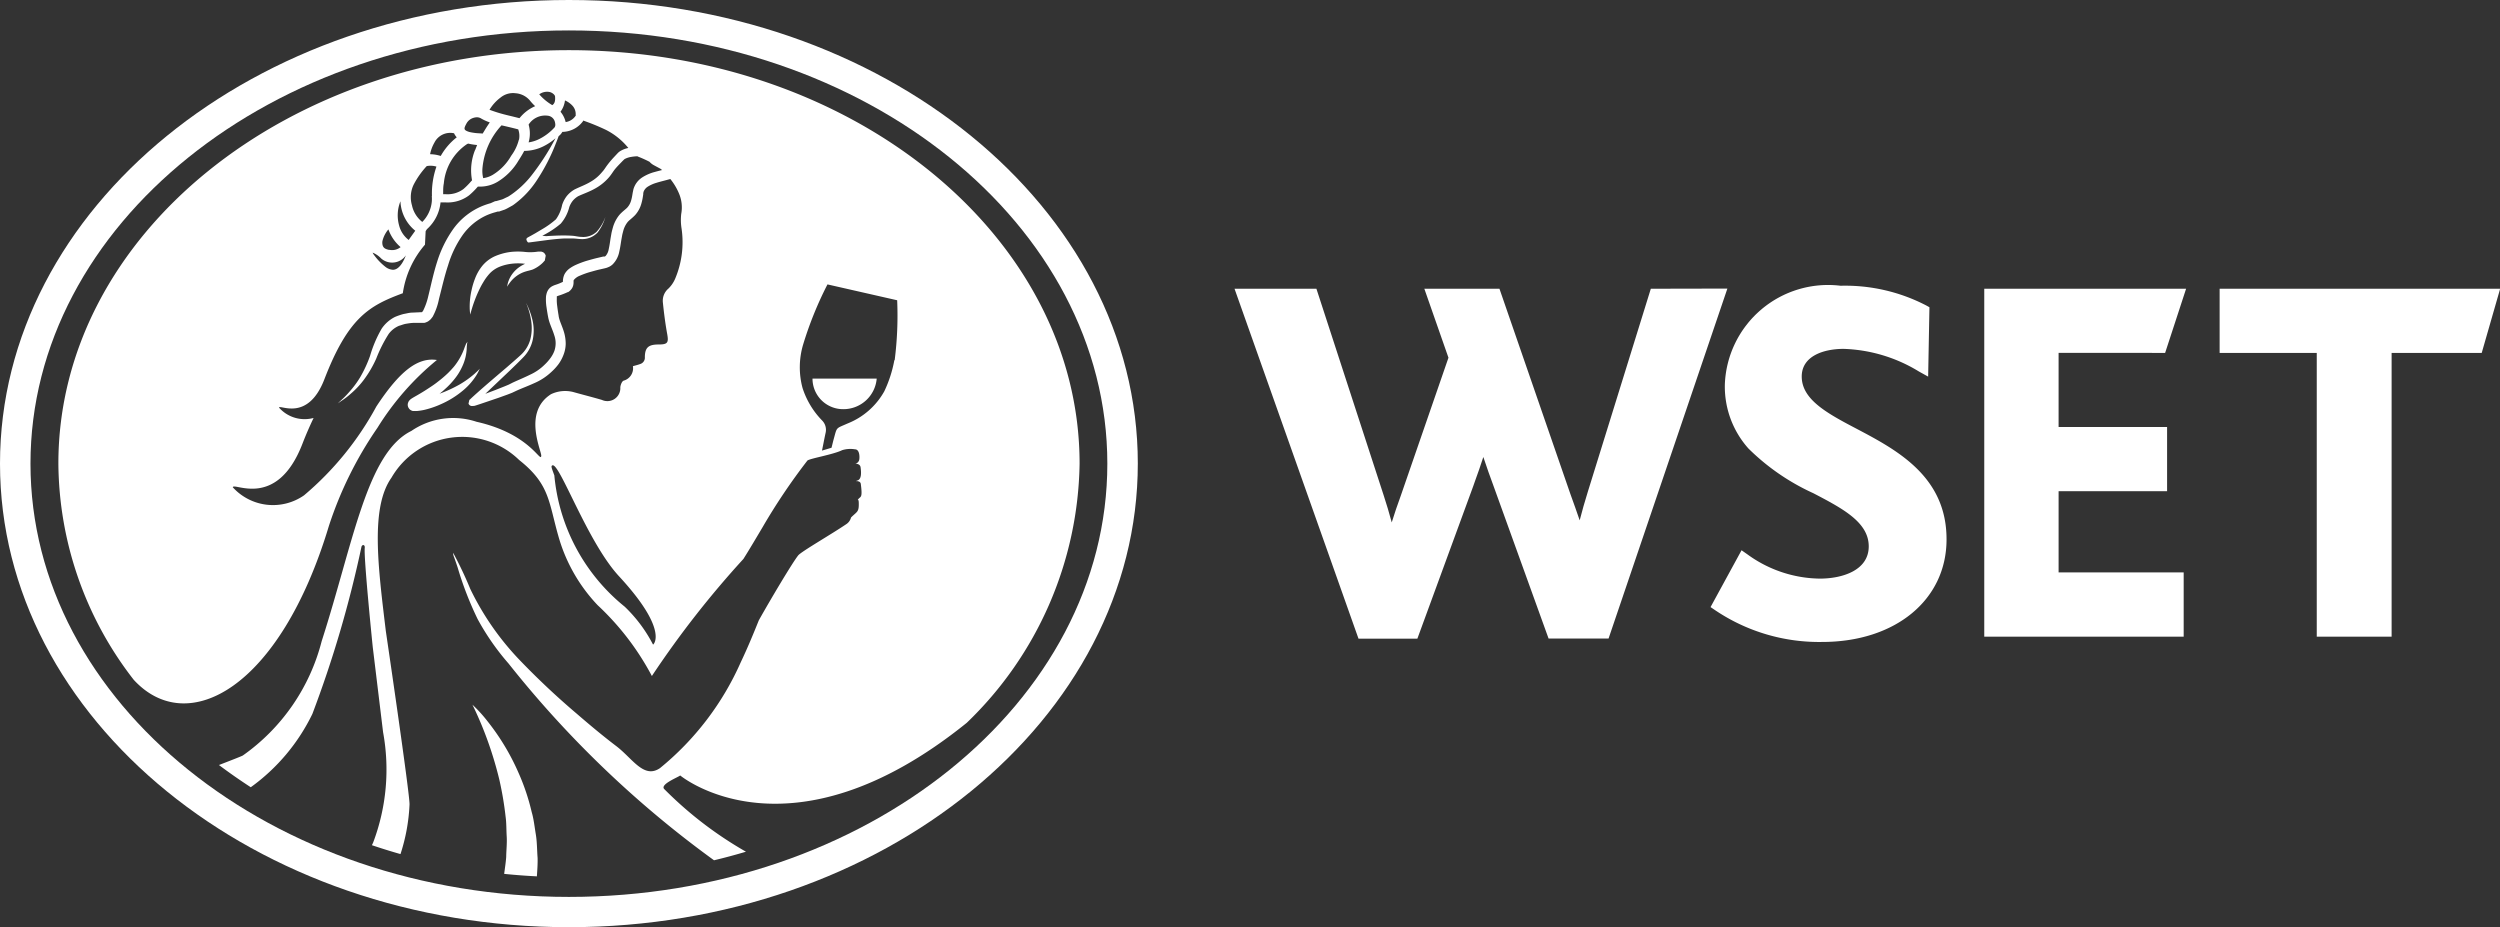 <svg xmlns="http://www.w3.org/2000/svg" width="48.391" height="17.951" viewBox="0 0 48.391 17.951"><rect x="0" y="0" width="48.391" height="17.951" fill="#333333" stroke="none"/><g transform="translate(-21.718 77.647)"><path d="M112.6-58.277l-1.218,3.925c-.063.2-.113.381-.159.558-.056-.166-.117-.335-.183-.518l-1.37-3.965h-1.454l.467,1.335-.92,2.663c-.065.178-.125.353-.178.525-.051-.186-.1-.357-.158-.53l-1.3-3.993h-1.585l2.4,6.774h1.139l1.083-2.956.035-.1c.052-.144.108-.3.159-.461.063.194.133.385.2.568l1.063,2.946h1.161l2.3-6.774Z" transform="translate(-58.928 -13.781)" fill="#fff"/><path d="M139.312-55.709c-.572-.3-1.067-.566-1.067-1.014,0-.394.419-.535.811-.535a2.964,2.964,0,0,1,1.456.437l.18.1.025-1.343-.065-.036a3.406,3.406,0,0,0-1.655-.38,2,2,0,0,0-2.24,1.905,1.8,1.8,0,0,0,.455,1.244,4.331,4.331,0,0,0,1.258.867c.575.3,1.072.564,1.072,1.029s-.511.624-.949.624a2.429,2.429,0,0,1-1.4-.47l-.113-.079-.6,1.1.093.063a3.6,3.6,0,0,0,2.068.612c1.417,0,2.407-.816,2.407-1.984C141.051-54.788,140.087-55.3,139.312-55.709Z" transform="translate(-81.652 -13.636)" fill="#fff"/><path d="M158.335-57.034l.406-1.242h-3.907v6.734h3.86v-1.243h-2.421v-1.572h2.1V-55.6h-2.1v-1.435Z" transform="translate(-94.708 -13.782)" fill="#fff"/><path d="M170.627-58.277v1.242h1.88v5.492h1.449v-5.492H175.7l.357-1.242Z" transform="translate(-105.945 -13.781)" fill="#fff"/><path d="M32.73-77.647c-6.072,0-11.012,4.026-11.012,8.975S26.658-59.7,32.73-59.7s11.012-4.026,11.012-8.976S38.8-77.647,32.73-77.647Zm0,17.361c-5.747,0-10.422-3.762-10.422-8.386s4.676-8.386,10.422-8.386S43.152-73.3,43.152-68.672,38.476-60.286,32.73-60.286Z" transform="translate(0 0)" fill="#fff"/><path d="M76.818-51.656a.646.646,0,0,0,.651-.592H76.226A.592.592,0,0,0,76.818-51.656Z" transform="translate(-38.781 -18.071)" fill="#fff"/><path d="M35.515-74.281c-5.458,0-9.882,3.584-9.882,8a6.887,6.887,0,0,0,1.459,4.188c1.042,1.132,2.832.164,3.777-2.978a7.345,7.345,0,0,1,.94-1.9,5.29,5.29,0,0,1,1.151-1.313c-.372-.055-.72.214-1.172.9a5.958,5.958,0,0,1-1.4,1.72,1.051,1.051,0,0,1-1.379-.156c.013-.106.853.439,1.348-.842.067-.174.14-.34.216-.5a.66.66,0,0,1-.669-.2c.008-.07.556.286.878-.549.463-1.2.873-1.426,1.518-1.665a1.835,1.835,0,0,1,.429-.94l.013-.262.025-.038a.8.8,0,0,0,.263-.518l.1,0a.689.689,0,0,0,.453-.137,1.4,1.4,0,0,0,.156-.154l.014-.015H33.8a.659.659,0,0,0,.331-.091,1.185,1.185,0,0,0,.414-.422l.01-.015c.033-.053.066-.106.095-.163a.844.844,0,0,0,.364-.085,1.115,1.115,0,0,0,.242-.16l-.027.049a4.714,4.714,0,0,1-.448.684,1.822,1.822,0,0,1-.385.36c-.019.012-.038.026-.057.037l-.058.027a.488.488,0,0,1-.059.027l-.074.021-.037.011-.01,0-.021.005L34-71.319a1.56,1.56,0,0,0-.162.055,1.311,1.311,0,0,0-.556.437,2.25,2.25,0,0,0-.317.64c-.072.224-.119.453-.172.667a1.257,1.257,0,0,1-.1.283l-.014.019a.039.039,0,0,0-.009.009.008.008,0,0,1,.007,0s.007,0,0,0l-.02,0h0l-.172.008c-.057,0-.115.018-.171.027a1.285,1.285,0,0,0-.166.057.676.676,0,0,0-.258.228,2.37,2.37,0,0,0-.224.526,2.435,2.435,0,0,1-.192.414,1.838,1.838,0,0,1-.21.283,1.719,1.719,0,0,1-.162.165l-.06.057.068-.047a1.448,1.448,0,0,0,.185-.142,1.659,1.659,0,0,0,.251-.268,2.144,2.144,0,0,0,.241-.413,2.7,2.7,0,0,1,.24-.475.489.489,0,0,1,.2-.157c.044-.011.084-.03.131-.038s.094-.016.144-.018h.188l.02,0a.115.115,0,0,0,.035-.009.322.322,0,0,0,.044-.02.4.4,0,0,0,.053-.044l.036-.046A1.21,1.21,0,0,0,33-69.465c.058-.222.106-.441.176-.651a2.036,2.036,0,0,1,.278-.58,1.157,1.157,0,0,1,.458-.384,1.315,1.315,0,0,1,.137-.052l.07-.02.017-.005.011,0,.007,0,.009,0,.037-.013.073-.025a.835.835,0,0,0,.077-.039l.076-.042c.023-.015.043-.031.064-.047a1.78,1.78,0,0,0,.392-.421,3.731,3.731,0,0,0,.385-.744c.019-.046.035-.089.048-.126l.034-.032a.274.274,0,0,0,.039-.053.506.506,0,0,0,.4-.207s0-.008.005-.012a4.348,4.348,0,0,1,.435.178,1.329,1.329,0,0,1,.437.352.521.521,0,0,0-.154.059.265.265,0,0,0-.051.041l-.029.031-.059.063c-.039.043-.077.088-.113.136s-.066.1-.1.134a.8.8,0,0,1-.232.195c-.092.055-.189.089-.3.143a.529.529,0,0,0-.154.13.571.571,0,0,0-.089.17.71.71,0,0,1-.12.279,1.651,1.651,0,0,1-.261.188l-.143.085-.073.041-.037.02-.018.01-.011.006a.05.05,0,0,0-.018.015c-.034.021.024.1.031.082h.02l.333-.044c.111-.014.222-.026.333-.032.055,0,.111,0,.166,0s.108.01.168.012a.407.407,0,0,0,.317-.128.9.9,0,0,0,.15-.3.886.886,0,0,1-.168.285.378.378,0,0,1-.3.1c-.052,0-.11-.017-.167-.021s-.114-.006-.171-.006c-.114,0-.226.006-.339.013L35-70.688l.065-.035a1.739,1.739,0,0,0,.292-.2.784.784,0,0,0,.166-.323.431.431,0,0,1,.071-.125.4.4,0,0,1,.1-.083c.093-.044.209-.083.312-.14a.967.967,0,0,0,.287-.229c.043-.05.072-.1.1-.137s.068-.08.106-.119l.057-.059.03-.029a.062.062,0,0,1,.015-.01.415.415,0,0,1,.126-.039.828.828,0,0,1,.113-.011l.014.007a2.241,2.241,0,0,1,.222.1.274.274,0,0,0,.05.045l.01.007.015.009.018.01L37.26-72l.025.013.034.026c-.052.013-.1.026-.159.042a.858.858,0,0,0-.224.1.408.408,0,0,0-.173.234l-.013.063-.008.048a.816.816,0,0,1-.02.093.341.341,0,0,1-.074.143c-.031.036-.1.08-.161.152a.682.682,0,0,0-.118.228c-.011.039-.022.08-.03.118l-.019.109c-.01.07-.02.14-.034.2a.267.267,0,0,1-.059.132.079.079,0,0,1-.017.012s0,0-.008,0l-.013,0-.006,0-.106.025c-.071.016-.143.037-.214.057a1.817,1.817,0,0,0-.216.081.732.732,0,0,0-.111.063.338.338,0,0,0-.106.117.326.326,0,0,0-.031.147.959.959,0,0,1-.149.06.424.424,0,0,0-.058.025.217.217,0,0,0-.07.06.246.246,0,0,0-.037.075.292.292,0,0,0-.007.029.235.235,0,0,0-.006.034.943.943,0,0,0,.01.211c.009.064.019.126.031.189a.852.852,0,0,0,.026.1c.011.033.023.063.034.092.023.058.044.111.06.164a.458.458,0,0,1,0,.3.57.57,0,0,1-.076.138.913.913,0,0,1-.111.126.963.963,0,0,1-.279.193c-.106.053-.22.1-.336.153l-.081.041-.082.034-.171.068-.2.076.467-.443c.089-.086.178-.171.265-.261a.691.691,0,0,0,.184-.333.873.873,0,0,0,0-.375,1.386,1.386,0,0,0-.128-.348,1.364,1.364,0,0,1,.1.352.884.884,0,0,1-.018.358.631.631,0,0,1-.186.3c-.089.082-.184.163-.276.243-.187.16-.376.319-.561.484-.046.041-.092.082-.138.126l-.017.016,0,0c.012-.06-.021.085-.017.071a.074.074,0,0,0,.035.039.081.081,0,0,0,.047.006h0l.008,0,.015,0,.033-.009.089-.029.351-.119.175-.063.09-.035.085-.04c.108-.049.224-.091.341-.145a1.132,1.132,0,0,0,.332-.216,1.049,1.049,0,0,0,.136-.147.758.758,0,0,0,.1-.183.615.615,0,0,0,.044-.214.8.8,0,0,0-.028-.211c-.036-.133-.1-.243-.11-.343-.01-.059-.019-.118-.026-.177a.82.82,0,0,1-.008-.157.06.06,0,0,1,0-.012.076.076,0,0,1,0-.016.027.027,0,0,1,0-.006l.028-.011a1.4,1.4,0,0,0,.184-.071l.008,0a.244.244,0,0,0,.077-.079.221.221,0,0,0,.021-.053.331.331,0,0,0,.006-.044c0-.049,0-.054.008-.062a.278.278,0,0,1,.115-.08,1.611,1.611,0,0,1,.187-.068c.066-.018.132-.038.2-.053l.1-.023.033-.009.042-.017a.294.294,0,0,0,.071-.048.471.471,0,0,0,.129-.247c.018-.078.028-.15.039-.222l.018-.1c.007-.032.015-.06.023-.091a.457.457,0,0,1,.076-.152c.031-.042.085-.074.151-.143a.56.56,0,0,0,.124-.234,1.011,1.011,0,0,0,.025-.117l.008-.053,0-.007,0-.013.006-.026a.2.2,0,0,1,.082-.1.668.668,0,0,1,.166-.074c.063-.02.131-.036.2-.055l.07-.019a1.136,1.136,0,0,1,.163.269.687.687,0,0,1,.048.407,1.042,1.042,0,0,0,.006.279,1.816,1.816,0,0,1-.126.981.594.594,0,0,1-.127.184.31.31,0,0,0-.108.271c.021.205.047.409.084.612.03.166.007.2-.166.2-.195,0-.265.056-.267.244a.128.128,0,0,1-.093.135c-.042.016-.086.026-.138.041a.249.249,0,0,1-.179.28c-.033.011-.061.083-.065.129a.251.251,0,0,1-.356.244c-.183-.054-.368-.1-.552-.152a.637.637,0,0,0-.433.041c-.562.358-.166,1.127-.19,1.2-.017.123-.227-.435-1.252-.666a1.436,1.436,0,0,0-1.261.177c-.864.426-1.12,2.153-1.737,4.072a3.886,3.886,0,0,1-1.526,2.211c-.02.012-.192.08-.462.184q.3.225.616.43a3.774,3.774,0,0,0,1.193-1.42A22.017,22.017,0,0,0,31.5-64.67c.015-.046.07-.044.063.023-.02.207.155,1.919.155,1.919l.2,1.648a4,4,0,0,1-.192,2.136l-.024.052q.272.092.553.172a3.58,3.58,0,0,0,.175-.96c.008-.192-.459-3.359-.459-3.359-.15-1.247-.3-2.387.109-2.966a1.582,1.582,0,0,1,2.472-.343c.608.481.566.821.776,1.531a3.194,3.194,0,0,0,.744,1.28,5.187,5.187,0,0,1,1.049,1.37,18.64,18.64,0,0,1,1.772-2.266c.113-.178.273-.45.366-.606a11.8,11.8,0,0,1,.874-1.3c.069-.044.493-.113.673-.2a.54.54,0,0,1,.245-.016c.1,0,.091.171.084.2a.1.1,0,0,1-.075.079c.042,0,.089.014.1.063.041.281-.066.252-.087.274,0,0,.084-.008.092.054.035.265,0,.241-.04.285s-.006-.014,0,.065c.008.2-.028.178-.149.3a.219.219,0,0,1-.1.134c-.273.186-.871.53-.923.6-.115.145-.523.831-.762,1.256-.11.275-.224.548-.351.815a5.524,5.524,0,0,1-1.562,2.046c-.314.215-.533-.19-.85-.429-.263-.2-.517-.413-.767-.629a14.75,14.75,0,0,1-1.131-1.067,5.333,5.333,0,0,1-.924-1.343,7.483,7.483,0,0,0-.332-.7.2.2,0,0,0,.018.083q.036.1.069.2a6.462,6.462,0,0,0,.387,1,4.767,4.767,0,0,0,.6.862A20.188,20.188,0,0,0,38.324-58.6q.313-.075.618-.166a7.372,7.372,0,0,1-1.584-1.215c-.08-.092.279-.229.311-.261,0,0,2.109,1.755,5.547-1.019A7.1,7.1,0,0,0,45.4-66.277C45.4-70.7,40.973-74.281,35.515-74.281Zm-.368.811c.056.016.1.059.1.088.008.1-.016.14-.054.165a1,1,0,0,1-.252-.209A.256.256,0,0,1,35.147-73.47Zm-3.24,2.878a.547.547,0,0,1,.114-.22.81.81,0,0,0,.236.343.259.259,0,0,1-.21.054l-.014,0c-.074-.017-.131-.038-.13-.145A.159.159,0,0,1,31.907-70.592Zm.2.562a.262.262,0,0,1-.149-.061,1.135,1.135,0,0,1-.217-.228.158.158,0,0,1-.025-.043.479.479,0,0,1,.165.113.322.322,0,0,0,.478-.06C32.306-70.166,32.219-70.03,32.11-70.03Zm.394-.7c-.028.04-.057.078-.087.123a.512.512,0,0,1-.186-.282.731.731,0,0,1,.026-.467.774.774,0,0,0,.287.57Zm.36-.728a.672.672,0,0,1,0,.11.645.645,0,0,1-.184.392.554.554,0,0,1-.2-.322.559.559,0,0,1,.033-.4,1.627,1.627,0,0,1,.253-.359.394.394,0,0,1,.188.01A1.583,1.583,0,0,0,32.864-71.458Zm-.033-.809a.727.727,0,0,1,.083-.223.342.342,0,0,1,.381-.182.287.287,0,0,0,.052.078,1.211,1.211,0,0,0-.31.361A.7.7,0,0,0,32.831-72.267Zm.87-.08a1.049,1.049,0,0,0-.058.585l-.03.033a1.322,1.322,0,0,1-.136.136.514.514,0,0,1-.346.1h-.047v-.016c0-.068,0-.132.013-.194a1.024,1.024,0,0,1,.433-.749c.038-.027.045-.02.064-.015a1.258,1.258,0,0,0,.147.022C33.726-72.414,33.713-72.381,33.7-72.347Zm.094-.324a1.02,1.02,0,0,1-.206-.027c-.047-.014-.08-.032-.087-.049s-.01-.035.03-.108a.228.228,0,0,1,.136-.115.251.251,0,0,1,.069-.012.163.163,0,0,1,.088.027.915.915,0,0,0,.161.072l-.046.069c-.02.03-.039.062-.058.093l-.033.054Zm.754.124a.872.872,0,0,1-.141.3l-.01.015a1.021,1.021,0,0,1-.354.364.491.491,0,0,1-.185.064A.59.59,0,0,1,33.842-72a1.4,1.4,0,0,1,.369-.826c.108.025.216.05.323.078A.372.372,0,0,1,34.549-72.547Zm.01-.418L34.415-73c-.077-.018-.155-.037-.231-.059s-.136-.043-.206-.068h0a.82.82,0,0,1,.213-.236.381.381,0,0,1,.292-.084.4.4,0,0,1,.279.143.937.937,0,0,0,.1.107A.788.788,0,0,0,34.559-72.965Zm.668.193a1.008,1.008,0,0,1-.289.214.679.679,0,0,1-.2.062.623.623,0,0,0,0-.344.381.381,0,0,1,.366-.173.16.16,0,0,1,.144.126C35.26-72.823,35.249-72.8,35.227-72.773Zm.418-.235a.281.281,0,0,1-.19.118.479.479,0,0,0-.1-.2.462.462,0,0,0,.087-.219.432.432,0,0,1,.132.089.24.24,0,0,1,.075.19A.049.049,0,0,1,35.645-73.007Zm1.5,10.229a2.774,2.774,0,0,0-.547-.731,3.7,3.7,0,0,1-1.362-2.541c-.059-.161-.067-.179-.038-.194.137-.061.674,1.476,1.285,2.141C37.455-63.051,37.149-62.778,37.149-62.778Zm4.672-5.5a2.412,2.412,0,0,1-.194.6,1.406,1.406,0,0,1-.711.623c-.236.106-.2.059-.271.312-.014.052-.026.106-.04.158l-.184.055c.023-.112.044-.224.068-.336a.257.257,0,0,0-.066-.247,1.6,1.6,0,0,1-.379-.63,1.542,1.542,0,0,1,.013-.844,7,7,0,0,1,.47-1.16l1.349.307A6.871,6.871,0,0,1,41.821-68.283Z" transform="translate(-2.785 -2.395)" fill="#fff"/><path d="M49.978-54.017a1.082,1.082,0,0,0,.135-.217.935.935,0,0,0,.072-.2,1.02,1.02,0,0,0,.023-.161c0-.044.006-.078.007-.1l.008-.036L50.2-54.7c-.01.022-.025.055-.04.1A1.216,1.216,0,0,1,50-54.3a.844.844,0,0,1-.07.086c-.025.029-.052.057-.081.086a2.206,2.206,0,0,1-.195.167c-.069.056-.147.106-.227.158s-.163.1-.248.148l-.031.019-.015.01,0,0-.007.005a.223.223,0,0,0-.022.02l-.013.015-.006.009a.154.154,0,0,0-.01.022.116.116,0,0,0,.009.106.123.123,0,0,0,.036.039l.02.011.022.008.011,0,.021,0a.32.32,0,0,0,.055,0,1,1,0,0,0,.165-.028,1.717,1.717,0,0,0,.287-.1,1.77,1.77,0,0,0,.451-.282,1.235,1.235,0,0,0,.244-.283.854.854,0,0,0,.049-.092l.016-.033-.025.026c-.016.018-.043.04-.074.07a1.873,1.873,0,0,1-.286.206,2.562,2.562,0,0,1-.394.182,1.4,1.4,0,0,0,.108-.092A1.5,1.5,0,0,0,49.978-54.017Z" transform="translate(-19.456 -16.301)" fill="#fff"/><path d="M54.712-60.691a.107.107,0,0,0-.053-.069c-.043-.016-.037-.009-.039-.011h-.011l-.044,0a.975.975,0,0,1-.241.008,1.271,1.271,0,0,0-.3,0,1.118,1.118,0,0,0-.3.084.673.673,0,0,0-.246.192.887.887,0,0,0-.134.238,1.41,1.41,0,0,0-.067.224,1.406,1.406,0,0,0-.036.343.89.89,0,0,0,.011.13s.01-.046.034-.123a2.587,2.587,0,0,1,.116-.308c.028-.061.06-.128.1-.192a.959.959,0,0,1,.134-.181.554.554,0,0,1,.182-.121.921.921,0,0,1,.235-.059,1.053,1.053,0,0,1,.249,0h.012c-.029.015-.059.03-.086.047a.586.586,0,0,0-.153.138.56.56,0,0,0-.077.134.5.5,0,0,0-.027.093l-.007.033.018-.028a.928.928,0,0,1,.055-.075.6.6,0,0,1,.251-.18.915.915,0,0,1,.1-.029l.057-.016a.245.245,0,0,0,.039-.016l.029-.015a.635.635,0,0,0,.116-.081.423.423,0,0,0,.053-.054l.012-.015.006-.008,0,0h0C54.683-60.549,54.716-60.707,54.712-60.691Z" transform="translate(-22.431 -12.006)" fill="#fff"/><path d="M54.559-28.294a4.21,4.21,0,0,0-.252-.752,4.475,4.475,0,0,0-.6-1,2.689,2.689,0,0,0-.295-.324s.073.142.178.394a7.211,7.211,0,0,1,.343,1.056,6.393,6.393,0,0,1,.121.713c.018.126.014.257.022.388s-.008.266-.01.4c-.008.107-.025.215-.039.324q.313.032.633.048c.008-.12.017-.239.014-.356-.012-.157-.01-.312-.035-.46S54.6-28.156,54.559-28.294Z" transform="translate(-22.55 -33.637)" fill="#fff"/></g></svg>